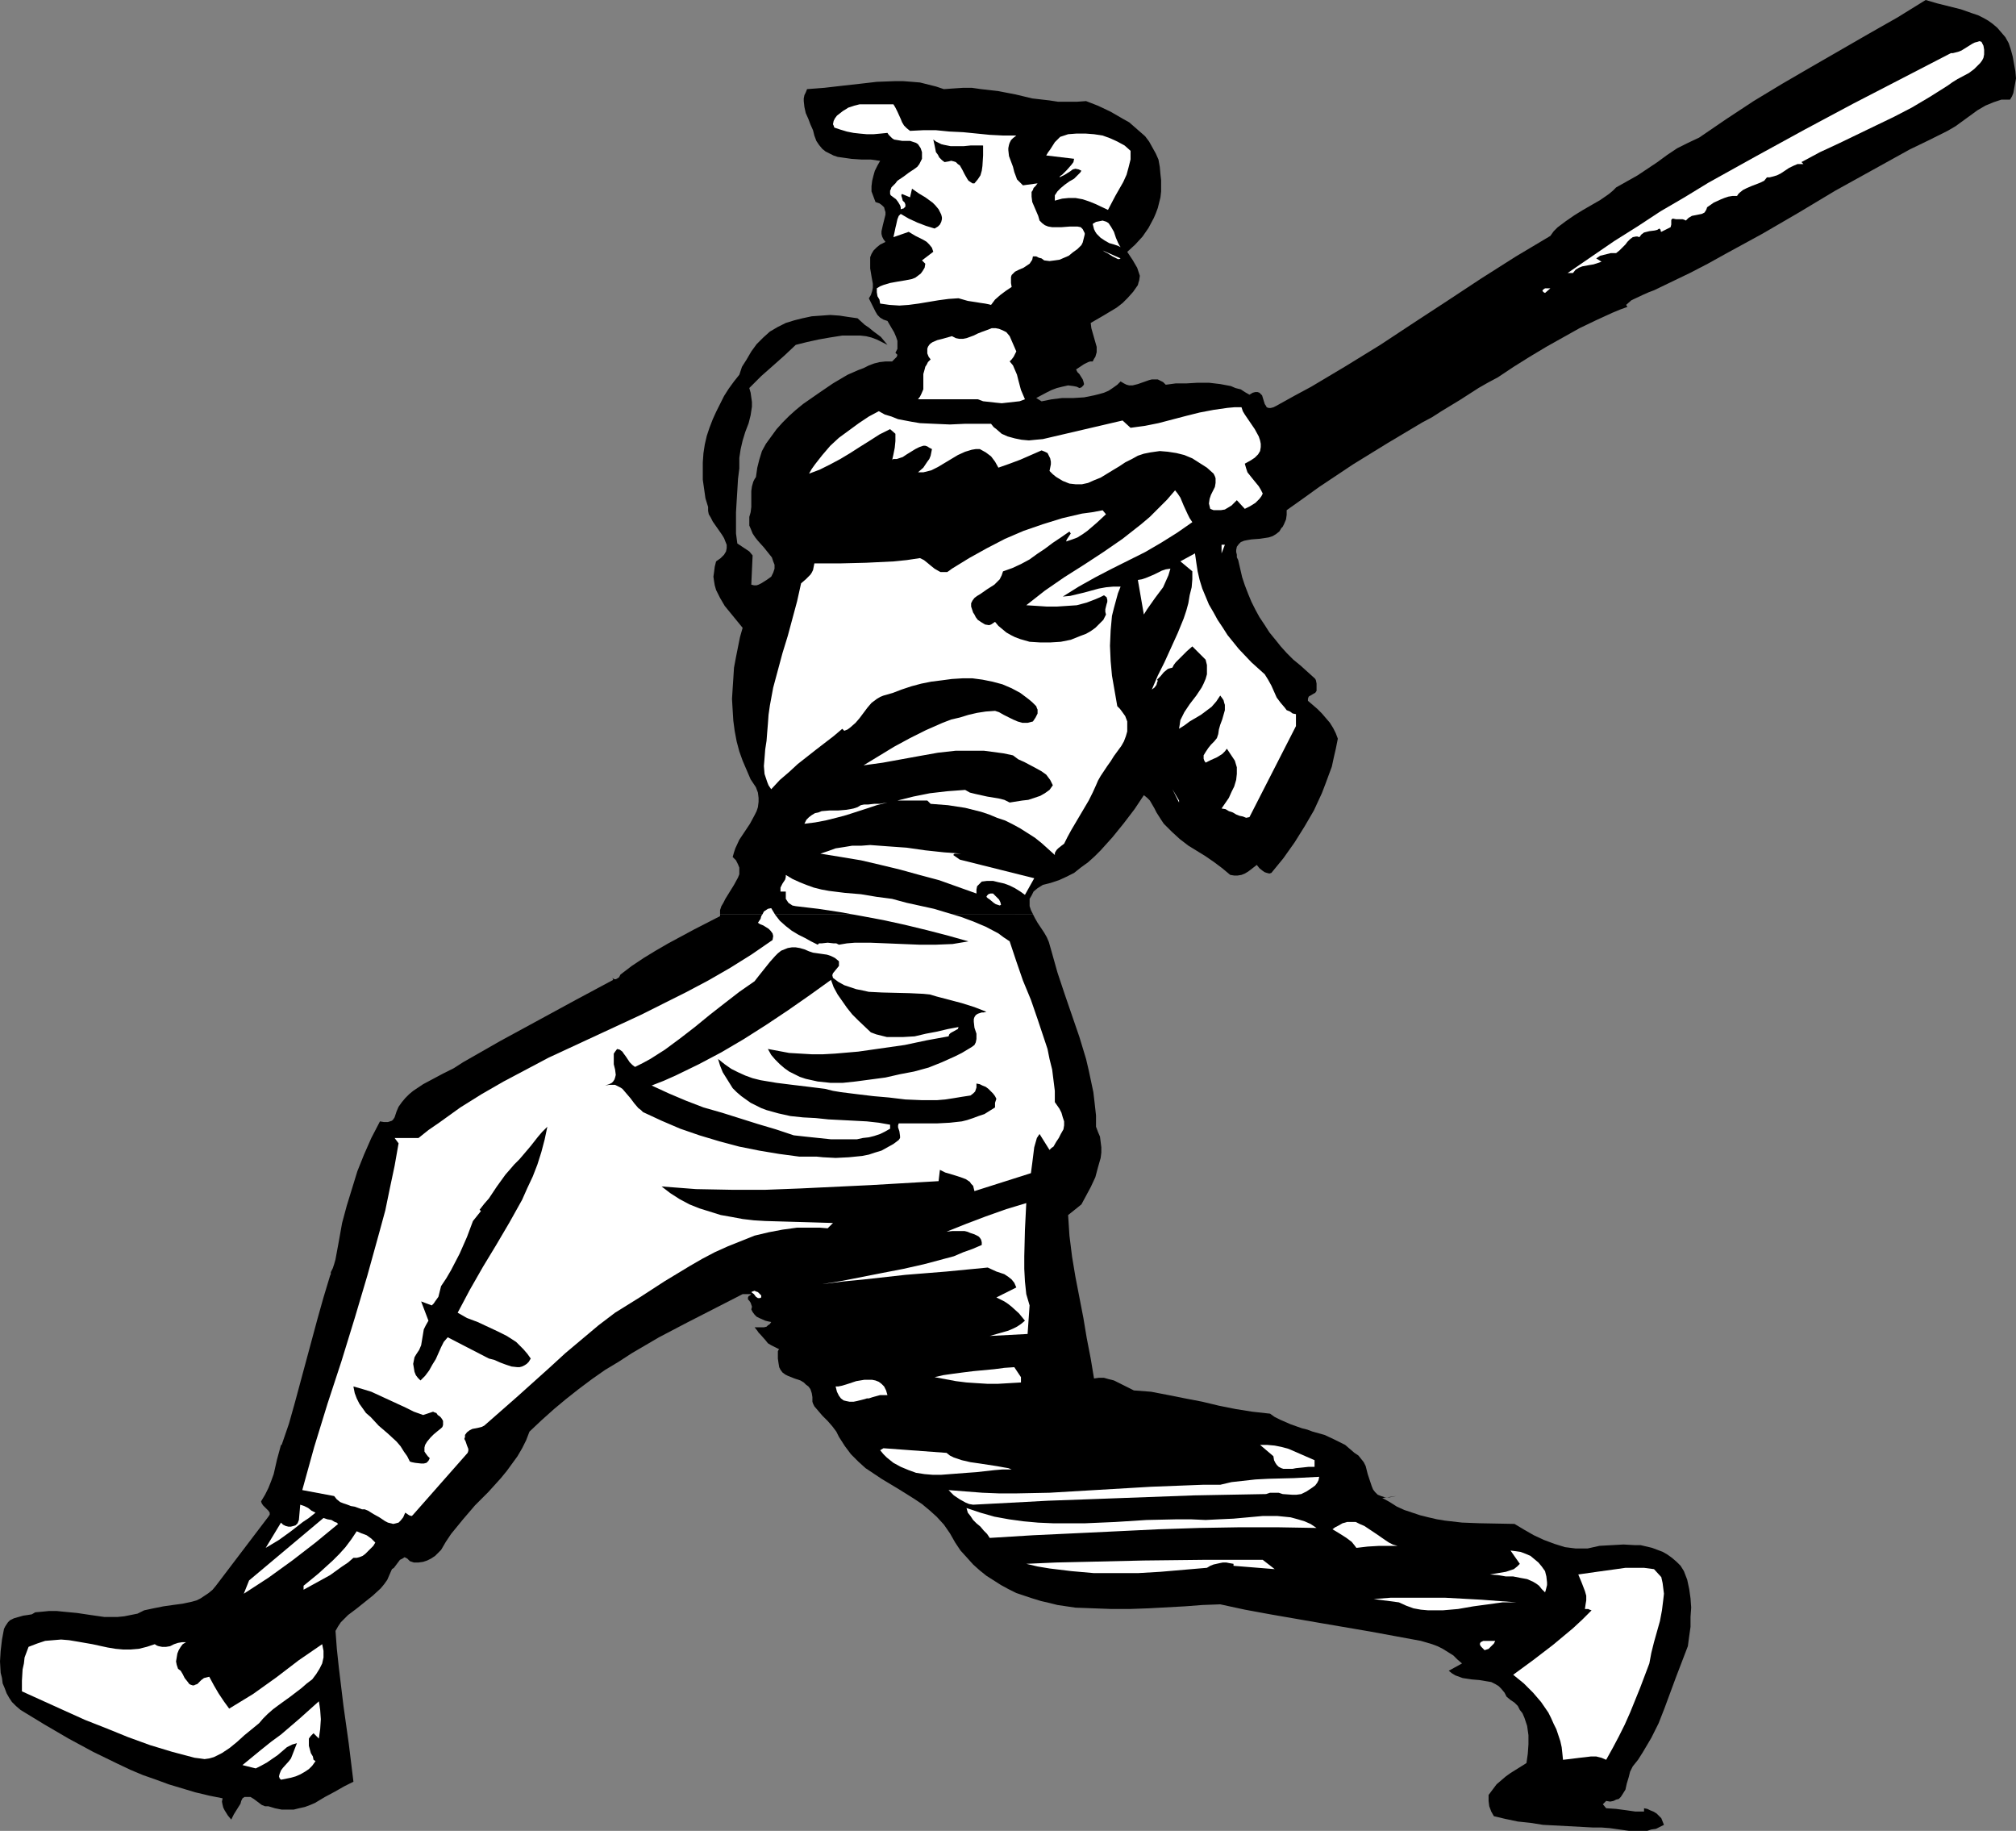 <?xml version="1.0" encoding="UTF-8" standalone="no"?>
<svg
   version="1.0"
   width="129.766mm"
   height="117.82mm"
   id="svg44"
   sodipodi:docname="Baseball - Batter 18.wmf"
   xmlns:inkscape="http://www.inkscape.org/namespaces/inkscape"
   xmlns:sodipodi="http://sodipodi.sourceforge.net/DTD/sodipodi-0.dtd"
   xmlns="http://www.w3.org/2000/svg"
   xmlns:svg="http://www.w3.org/2000/svg">
  <rect width="100%" height="100%" fill="#808080" stroke="none"/>
  <sodipodi:namedview
     id="namedview44"
     pagecolor="#ffffff"
     bordercolor="#000000"
     borderopacity="0.25"
     inkscape:showpageshadow="2"
     inkscape:pageopacity="0.0"
     inkscape:pagecheckerboard="0"
     inkscape:deskcolor="#d1d1d1"
     inkscape:document-units="mm" />
  <defs
     id="defs1">
    <pattern
       id="WMFhbasepattern"
       patternUnits="userSpaceOnUse"
       width="6"
       height="6"
       x="0"
       y="0" />
  </defs>
  <path
     style="fill:#000000;fill-opacity:1;fill-rule:evenodd;stroke:none"
     d="m 251.288,222.329 0.485,0.969 0.646,1.131 1.616,2.424 0.646,1.131 0.485,1.131 0.323,1.131 0.323,1.131 1.454,5.17 1.778,5.332 1.778,5.17 1.778,5.17 1.616,5.332 0.646,2.747 1.131,5.332 0.323,2.747 0.323,2.908 v 2.747 l 0.485,1.293 0.485,1.131 0.162,1.293 0.162,1.293 v 1.293 l -0.162,1.293 -0.646,2.262 -0.646,2.424 -1.131,2.424 -1.131,2.1 -1.131,2.1 -3.232,2.585 0.323,5.009 0.646,5.17 0.808,4.847 0.97,5.009 0.97,5.009 0.808,4.847 0.97,5.009 0.808,4.847 1.131,-0.162 h 1.293 l 1.131,0.323 1.293,0.323 2.586,1.293 2.262,1.131 4.202,0.323 4.202,0.808 4.04,0.808 4.202,0.808 4.04,0.969 4.04,0.808 4.04,0.646 4.363,0.485 1.131,0.808 1.293,0.646 2.586,1.131 2.747,0.969 1.293,0.323 1.293,0.485 2.909,0.808 2.424,1.131 1.293,0.646 1.293,0.646 1.131,0.969 1.131,0.969 0.97,0.646 0.646,0.808 0.646,0.808 0.485,0.969 0.485,1.939 0.646,1.939 0.323,0.969 0.323,0.808 0.485,0.646 0.646,0.646 0.808,0.323 0.97,0.323 h 1.131 l 0.808,-0.162 0.808,-0.162 -3.394,0.485 1.778,0.969 1.778,1.131 1.778,0.808 1.939,0.646 1.939,0.646 1.939,0.485 2.101,0.485 1.939,0.323 4.202,0.485 4.202,0.162 8.565,0.162 2.424,1.454 2.262,1.293 2.424,1.131 2.586,0.969 2.586,0.808 2.586,0.323 h 1.454 1.454 l 1.454,-0.323 1.454,-0.323 2.909,-0.162 2.909,-0.162 2.909,0.162 h 1.293 l 2.747,0.646 1.293,0.485 1.293,0.485 1.131,0.646 1.131,0.808 1.131,0.969 0.97,0.969 0.808,1.293 0.808,2.1 0.485,2.262 0.323,2.262 0.162,2.262 -0.162,2.262 v 2.424 l -0.323,2.262 -0.323,2.424 -2.909,7.594 -2.747,7.433 -1.454,3.716 -1.778,3.555 -2.101,3.555 -1.131,1.777 -1.293,1.616 -0.646,1.293 -0.323,1.293 -0.485,1.616 -0.323,1.454 -0.808,1.293 -0.323,0.485 -0.485,0.485 -0.646,0.162 -0.646,0.323 -0.808,0.162 -0.97,-0.162 -0.808,0.808 0.808,0.969 2.424,0.162 2.424,0.323 2.262,0.323 h 1.131 0.97 v -0.808 l 0.808,0.162 0.646,0.323 0.808,0.323 0.808,0.485 0.485,0.485 0.646,0.646 0.323,0.808 0.323,0.808 -0.97,0.485 -0.97,0.485 -1.131,0.162 -0.97,0.323 h -2.262 -2.262 l -2.262,-0.323 -2.262,-0.323 -2.101,-0.162 h -2.101 l -5.979,-0.323 -6.141,-0.323 -3.07,-0.485 -3.07,-0.323 -3.07,-0.646 -2.747,-0.646 -0.646,-1.131 -0.485,-1.293 -0.162,-1.293 v -1.454 l 0.97,-1.293 0.97,-1.293 1.131,-0.969 1.131,-0.969 1.131,-0.808 1.293,-0.808 2.586,-1.616 0.323,-2.262 0.162,-2.262 v -2.262 l -0.323,-2.262 -0.323,-0.969 -0.323,-0.969 -0.485,-1.131 -0.646,-0.808 -0.485,-0.969 -0.808,-0.808 -0.97,-0.646 -0.97,-0.808 -0.485,-0.969 -0.808,-0.969 -0.646,-0.646 -0.808,-0.485 -0.97,-0.485 -0.97,-0.162 -1.939,-0.323 -1.939,-0.162 -2.101,-0.323 -1.778,-0.646 -0.808,-0.485 -0.808,-0.646 3.232,-1.777 -1.131,-0.969 -0.97,-0.969 -1.293,-0.808 -1.293,-0.808 -1.293,-0.646 -1.293,-0.485 -2.747,-0.808 -12.282,-2.262 -12.282,-2.1 -12.12,-2.1 -6.141,-1.131 -5.979,-1.293 -4.363,0.162 -4.202,0.323 -8.888,0.485 -4.525,0.162 h -4.525 l -4.363,-0.162 -4.363,-0.162 -4.363,-0.646 -1.939,-0.485 -2.101,-0.485 -2.101,-0.646 -1.939,-0.646 -1.939,-0.646 -1.939,-0.969 -1.778,-0.969 -1.778,-1.131 -1.778,-1.131 -1.616,-1.293 -1.616,-1.454 -1.454,-1.616 -1.616,-1.777 -1.293,-1.939 -0.646,-1.131 -0.646,-1.131 -1.454,-2.1 -1.778,-1.939 -1.616,-1.454 -1.939,-1.616 -1.939,-1.293 -3.878,-2.424 -4.04,-2.424 -1.939,-1.293 -1.939,-1.293 -1.778,-1.616 -1.778,-1.777 -1.454,-1.939 -1.454,-2.262 -0.323,-0.646 -0.323,-0.646 -0.97,-1.293 -1.131,-1.293 -0.646,-0.646 -0.646,-0.646 -0.97,-1.131 -0.97,-1.131 -0.323,-0.646 -0.162,-0.485 v -0.646 -0.485 l -0.162,-0.969 -0.323,-0.969 -0.485,-0.646 -0.646,-0.485 -0.485,-0.485 -0.808,-0.485 -1.454,-0.485 -1.616,-0.646 -0.646,-0.323 -0.646,-0.485 -0.485,-0.646 -0.323,-0.646 -0.162,-0.969 -0.162,-1.131 v -0.485 -0.323 -0.485 -0.485 l 0.162,-0.323 0.162,-0.162 -0.97,-0.485 -0.97,-0.485 -0.808,-0.485 -0.646,-0.808 -1.293,-1.454 -0.323,-0.323 -0.323,-0.485 -0.646,-0.808 h 1.131 1.131 l 0.646,-0.162 0.323,-0.323 0.485,-0.323 0.323,-0.485 -0.808,-0.162 -0.646,-0.162 -1.454,-0.646 -0.646,-0.323 -0.485,-0.485 -0.485,-0.646 -0.323,-0.646 0.162,-0.646 -0.162,-0.485 -0.162,-0.485 -0.323,-0.485 -0.323,-0.323 v -0.485 l 0.162,-0.323 0.323,-0.162 0.323,-0.323 h -2.101 l -13.574,6.948 -6.787,3.555 -6.626,3.878 -3.232,2.1 -3.232,1.939 -3.232,2.262 -3.232,2.424 -3.07,2.424 -2.909,2.424 -3.07,2.747 -2.909,2.747 -0.808,2.1 -0.97,1.939 -1.131,1.939 -1.293,1.777 -1.293,1.777 -1.454,1.777 -3.07,3.393 -3.232,3.232 -2.909,3.393 -1.454,1.777 -1.454,1.777 -1.293,1.939 -1.131,1.939 -1.454,1.454 -0.97,0.646 -0.97,0.485 -0.97,0.323 -1.131,0.162 h -1.131 l -0.97,-0.323 -0.323,-0.323 -0.323,-0.323 -0.323,-0.162 -0.323,-0.162 -0.485,0.323 -0.646,0.323 -0.485,0.646 -0.485,0.646 -0.485,0.646 -0.485,0.323 -0.646,1.454 -0.485,1.131 -0.808,1.131 -0.808,0.969 -1.939,1.777 -4.04,3.232 -1.939,1.454 -0.97,0.969 -0.808,0.808 -0.646,0.969 -0.646,1.131 0.323,4.363 0.485,4.524 1.131,9.371 1.293,9.21 1.131,9.21 -2.262,1.131 -2.262,1.293 -2.424,1.293 -2.424,1.454 -1.131,0.485 -1.293,0.485 -1.454,0.323 -1.293,0.323 h -1.454 -1.454 l -1.616,-0.323 -1.616,-0.485 h -0.485 -0.323 l -0.808,-0.323 -0.646,-0.485 -0.646,-0.485 -0.646,-0.485 -0.808,-0.485 h -0.485 -0.485 -0.485 l -0.485,0.323 -0.323,0.646 -0.162,0.646 -0.808,1.293 -0.808,1.293 -0.646,1.293 -0.808,-0.969 -0.808,-1.293 -0.323,-0.646 -0.162,-0.646 -0.162,-0.808 0.162,-0.808 -3.232,-0.646 -3.394,-0.808 -3.232,-0.969 -3.232,-0.969 -3.07,-1.131 -3.232,-1.131 -3.07,-1.293 -3.07,-1.454 -5.979,-2.908 -5.979,-3.232 -5.818,-3.393 L 5.01,415.897 3.878,414.927 2.909,413.958 2.262,412.989 1.616,411.858 1.131,410.565 0.646,409.434 0.485,408.141 0.162,406.849 0,404.102 l 0.162,-2.585 0.323,-2.747 0.485,-2.585 0.323,-0.646 0.323,-0.485 0.323,-0.485 0.485,-0.485 0.97,-0.485 1.131,-0.323 1.131,-0.323 1.131,-0.162 0.97,-0.162 0.808,-0.485 1.778,-0.162 1.616,-0.162 h 1.778 l 1.616,0.162 3.394,0.323 3.232,0.485 3.394,0.485 h 1.616 1.616 l 1.616,-0.162 1.616,-0.323 1.616,-0.323 1.616,-0.808 2.262,-0.485 2.424,-0.485 2.262,-0.323 2.424,-0.323 2.262,-0.485 1.131,-0.323 0.97,-0.485 0.97,-0.646 0.97,-0.646 0.97,-0.808 0.808,-0.969 12.766,-16.804 0.323,-0.485 v -0.485 l -0.323,-0.485 -0.808,-0.808 -0.485,-0.485 -0.323,-0.485 -0.162,-0.485 0.97,-1.616 0.808,-1.616 0.646,-1.616 0.646,-1.777 0.808,-3.555 0.485,-1.777 0.485,-1.777 h 0.162 l 1.778,-5.17 1.454,-5.17 5.494,-20.359 1.454,-5.17 1.616,-5.332 0.162,-0.323 v -0.485 l 0.485,-0.969 0.323,-0.969 0.323,-1.131 0.808,-4.363 0.808,-4.524 1.131,-4.201 1.293,-4.201 1.293,-4.201 1.616,-4.039 1.778,-4.039 2.101,-4.039 0.97,0.162 h 0.97 l 0.485,-0.162 0.485,-0.162 0.323,-0.323 0.323,-0.485 0.485,-1.454 0.485,-1.131 0.808,-1.131 0.808,-0.969 0.97,-0.969 0.97,-0.808 2.424,-1.616 2.424,-1.293 2.424,-1.293 2.586,-1.293 2.262,-1.454 9.05,-5.17 9.211,-5.009 9.211,-5.009 9.05,-4.847 -0.162,-0.485 0.162,0.162 0.323,0.162 h 0.323 l 0.323,-0.162 0.485,-0.323 0.162,-0.323 0.162,-0.323 2.747,-2.1 2.909,-1.939 2.909,-1.777 3.07,-1.777 6.302,-3.393 6.302,-3.232 v -0.485 z"
     id="path1" />
  <path
     style="fill:#000000;fill-opacity:1;fill-rule:evenodd;stroke:none"
     d="m 175.174,222.329 v -0.969 l 0.323,-0.969 0.485,-0.808 0.485,-0.969 2.101,-3.393 0.97,-1.777 0.323,-0.808 v -0.808 -0.808 l -0.323,-0.808 -0.485,-0.969 -0.808,-0.808 0.323,-1.131 0.323,-0.969 0.97,-2.1 1.293,-1.939 1.293,-1.939 1.131,-2.1 0.485,-0.969 0.323,-0.969 0.162,-1.293 v -0.969 l -0.162,-1.293 -0.485,-1.293 -1.293,-1.939 -0.97,-2.262 -0.97,-2.262 -0.808,-2.262 -0.646,-2.424 -0.485,-2.585 -0.323,-2.424 -0.162,-2.585 -0.162,-2.747 0.162,-2.585 0.162,-2.424 0.162,-2.585 0.485,-2.585 0.485,-2.424 0.485,-2.424 0.646,-2.262 -1.454,-1.777 -1.454,-1.777 -1.454,-1.777 -1.131,-1.939 -0.485,-0.969 -0.485,-0.969 -0.323,-1.131 -0.162,-0.969 -0.162,-1.131 0.162,-1.131 0.162,-1.293 0.323,-1.293 1.131,-0.808 0.808,-0.808 0.485,-0.808 0.162,-0.808 v -0.808 l -0.323,-0.808 -0.323,-0.808 -0.485,-0.808 -1.131,-1.616 -1.131,-1.616 -0.485,-0.969 -0.485,-0.808 -0.162,-0.808 v -0.969 l -0.646,-2.1 -0.323,-2.262 -0.323,-2.262 v -2.1 -2.1 l 0.162,-2.262 0.323,-2.1 0.485,-2.1 0.646,-1.939 0.808,-2.1 0.808,-1.777 0.97,-1.939 0.97,-1.939 1.131,-1.777 1.293,-1.777 1.293,-1.616 0.646,-1.939 1.131,-1.777 1.131,-1.939 1.293,-1.777 1.616,-1.616 1.616,-1.454 1.939,-1.131 1.939,-0.969 2.101,-0.646 1.939,-0.485 2.262,-0.485 2.262,-0.162 2.262,-0.162 2.262,0.162 2.101,0.323 2.262,0.323 1.778,1.616 0.97,0.646 0.97,0.808 1.939,1.454 0.808,0.969 0.808,0.969 -1.293,-0.646 -1.293,-0.646 -1.293,-0.485 -1.293,-0.323 -1.454,-0.162 h -1.454 -2.909 l -3.07,0.485 -2.747,0.485 -2.909,0.646 -2.586,0.646 -2.747,2.585 -2.909,2.585 -2.747,2.424 -2.909,2.908 0.323,1.131 0.162,1.131 0.162,1.131 v 1.131 l -0.323,2.1 -0.485,1.939 -0.808,2.1 -0.646,2.1 -0.485,2.1 -0.323,2.1 v 2.585 l -0.323,2.585 -0.162,2.747 -0.162,2.585 -0.162,2.747 v 2.585 2.585 l 0.323,2.424 0.97,0.646 0.97,0.646 0.97,0.646 0.808,0.969 -0.323,7.109 0.646,0.162 h 0.646 l 0.485,-0.162 0.646,-0.323 1.293,-0.808 1.131,-0.808 0.485,-0.969 0.323,-0.969 v -0.969 l -0.323,-0.808 -0.323,-0.969 -0.646,-0.808 -1.293,-1.616 -1.454,-1.616 -0.646,-0.808 -0.646,-0.969 -0.323,-0.808 -0.485,-1.131 v -0.969 -1.131 l 0.323,-1.131 0.162,-1.293 v -1.293 -1.293 -1.293 l 0.162,-1.131 0.323,-1.131 0.323,-0.646 0.323,-0.485 0.323,-2.262 0.485,-1.939 0.646,-2.1 0.97,-1.777 1.293,-1.777 1.293,-1.777 1.454,-1.616 1.616,-1.616 1.616,-1.454 1.778,-1.454 3.717,-2.585 3.555,-2.424 3.555,-2.1 2.586,-1.131 1.293,-0.485 1.293,-0.646 1.293,-0.485 1.293,-0.323 1.454,-0.162 h 1.616 l 0.323,-0.323 0.485,-0.485 0.323,-0.323 0.162,-0.485 -0.485,-0.485 0.485,-0.969 v -0.969 -0.969 l -0.323,-0.969 -0.485,-1.131 -0.485,-0.808 -1.131,-1.939 -0.97,-0.323 -0.808,-0.485 -0.646,-0.646 -0.485,-0.808 -0.808,-1.616 -0.808,-1.616 0.485,-0.808 0.323,-0.969 0.162,-0.808 v -0.969 l -0.323,-1.777 -0.323,-1.939 v -0.969 -0.969 -0.808 l 0.323,-0.808 0.485,-0.808 0.808,-0.808 0.808,-0.646 1.293,-0.646 -0.485,-0.646 -0.323,-0.646 -0.162,-0.646 v -0.646 l 0.323,-1.454 0.323,-1.293 0.323,-1.293 v -0.646 l -0.162,-0.485 -0.162,-0.646 -0.485,-0.485 -0.646,-0.485 -0.97,-0.323 -0.485,-1.293 -0.485,-1.293 v -1.293 l 0.162,-1.293 0.323,-1.293 0.323,-1.131 0.646,-1.293 0.646,-1.131 -2.262,-0.323 h -2.262 l -2.424,-0.162 -2.262,-0.323 -1.131,-0.162 -0.97,-0.323 -0.97,-0.485 -0.97,-0.485 -0.808,-0.646 -0.808,-0.969 -0.646,-0.969 -0.485,-1.293 -0.323,-1.293 -0.646,-1.454 -0.485,-1.293 -0.646,-1.454 -0.323,-1.454 -0.162,-1.454 v -0.646 l 0.162,-0.808 0.323,-0.646 0.323,-0.808 4.202,-0.323 4.202,-0.485 4.363,-0.485 4.202,-0.485 4.363,-0.162 h 2.101 l 2.101,0.162 1.939,0.162 1.939,0.485 1.939,0.485 1.939,0.646 2.262,-0.162 2.424,-0.162 h 2.101 l 2.262,0.323 4.202,0.485 4.202,0.808 4.04,0.969 4.202,0.485 2.101,0.323 h 2.262 2.262 l 2.262,-0.162 2.909,1.131 3.07,1.454 3.07,1.777 1.454,0.808 1.293,1.131 2.586,2.262 0.97,1.293 0.808,1.454 0.808,1.454 0.646,1.454 0.323,1.777 0.162,1.777 0.162,1.454 v 1.454 1.293 l -0.162,1.454 -0.323,1.293 -0.323,1.293 -0.485,1.293 -0.485,1.131 -1.293,2.424 -1.454,2.1 -1.778,1.939 -1.939,1.777 1.293,1.939 1.131,1.939 0.323,0.969 0.323,0.969 -0.162,1.131 -0.162,0.485 -0.162,0.646 -1.131,1.616 -1.293,1.454 -1.293,1.293 -1.454,1.131 -3.232,1.939 -3.07,1.777 0.162,1.293 0.323,1.131 0.646,2.262 0.323,1.131 v 1.293 l -0.323,1.131 -0.323,0.485 -0.323,0.646 h -0.646 l -0.485,0.162 -0.97,0.485 -0.97,0.646 -0.97,0.646 0.323,0.646 0.485,0.485 0.808,1.293 0.162,0.485 0.162,0.646 -0.162,0.323 -0.162,0.162 -0.323,0.323 -0.485,0.162 -0.646,-0.323 -0.808,-0.162 -1.293,-0.162 -1.454,0.323 -1.293,0.323 -1.293,0.485 -1.293,0.646 -2.424,1.293 1.293,0.808 2.424,-0.485 2.586,-0.323 h 2.747 l 2.586,-0.162 2.424,-0.485 1.293,-0.323 1.131,-0.323 1.131,-0.485 0.97,-0.646 1.131,-0.808 0.808,-0.808 0.808,0.485 0.646,0.323 0.646,0.162 h 0.808 l 1.293,-0.323 2.747,-0.969 0.646,-0.162 h 0.646 0.808 l 0.646,0.323 0.646,0.323 0.646,0.646 2.424,-0.323 h 2.586 l 2.747,-0.162 h 2.747 l 2.747,0.323 2.586,0.485 1.131,0.485 1.293,0.323 0.97,0.646 1.131,0.646 0.808,-0.485 0.646,-0.162 h 0.485 l 0.485,0.162 0.323,0.323 0.323,0.323 0.646,2.1 0.323,0.485 0.162,0.323 0.485,0.162 h 0.485 l 0.646,-0.162 0.646,-0.323 4.363,-2.424 4.202,-2.262 8.403,-5.009 8.403,-5.17 8.08,-5.332 4.202,-2.747 4.202,-2.747 8.08,-5.332 8.403,-5.332 8.403,-5.009 0.808,-1.131 0.97,-0.969 1.939,-1.454 2.101,-1.454 2.101,-1.293 4.202,-2.424 2.101,-1.454 0.97,-0.808 0.808,-0.808 2.586,-1.454 2.586,-1.454 4.848,-3.232 2.424,-1.777 2.424,-1.616 2.586,-1.293 2.747,-1.293 6.626,-4.524 6.626,-4.363 6.949,-4.201 6.949,-4.039 L 454.58,8.24 461.691,4.201 468.478,0 l 2.747,0.808 5.818,1.454 2.747,0.969 1.454,0.485 1.293,0.646 1.131,0.646 1.131,0.808 1.131,0.969 0.97,1.131 0.97,1.131 0.808,1.454 0.485,1.454 0.485,1.777 0.323,1.777 0.323,1.777 0.162,1.777 -0.323,1.777 -0.323,1.777 -0.323,0.808 -0.485,0.808 h -1.131 -0.97 l -0.97,0.323 -0.97,0.323 -1.939,0.808 -1.939,1.131 -1.778,1.293 -1.778,1.293 -1.778,1.293 -1.939,1.131 -4.525,2.262 -4.686,2.262 -9.05,5.009 -9.05,5.009 -8.888,5.332 -8.888,5.17 -8.888,4.847 -4.363,2.424 -4.363,2.262 -4.363,2.1 -4.363,2.1 -1.293,0.485 -1.454,0.646 -2.747,1.293 -1.293,1.131 0.323,0.485 -1.778,0.646 -1.939,0.808 -3.878,1.777 -4.04,1.939 -4.04,2.262 -4.04,2.262 -4.04,2.424 -3.878,2.424 -3.878,2.585 -2.424,1.293 -2.262,1.293 -4.525,2.908 -4.525,2.747 -2.262,1.454 -2.424,1.293 -8.403,5.009 -8.403,5.17 -8.242,5.494 -4.04,2.908 -3.878,2.747 v 1.131 l -0.162,1.131 -0.485,1.131 -0.323,0.646 -0.323,0.323 -0.485,0.808 -0.808,0.646 -0.808,0.485 -0.97,0.323 -2.101,0.323 -2.101,0.162 -0.97,0.162 -0.808,0.162 -0.808,0.323 -0.485,0.485 -0.485,0.646 -0.162,0.808 v 0.485 l 0.162,0.646 v 0.646 l 0.323,0.646 0.485,2.1 0.485,2.1 0.646,1.939 0.808,2.1 0.808,1.939 0.97,1.939 0.97,1.777 1.293,1.939 1.131,1.777 1.454,1.777 1.293,1.616 1.454,1.616 1.616,1.616 1.778,1.454 3.394,3.07 0.162,0.162 0.162,0.323 0.162,0.808 v 1.777 l -0.323,0.485 -0.323,0.162 -0.808,0.485 -0.323,0.162 -0.162,0.162 -0.162,0.485 v 0.485 l 2.262,1.939 1.131,1.131 0.97,1.131 0.97,1.131 0.808,1.293 0.646,1.293 0.485,1.293 -0.485,2.424 -0.485,2.1 -0.485,2.262 -1.616,4.363 -0.808,2.1 -1.939,4.201 -2.262,3.878 -2.424,3.878 -2.747,3.878 -2.909,3.555 -0.485,0.162 -0.646,-0.162 -0.485,-0.162 -0.485,-0.323 -0.808,-0.646 -0.646,-0.808 -1.454,1.131 -0.646,0.485 -0.808,0.485 -0.808,0.323 -0.97,0.162 h -0.808 l -0.97,-0.162 -1.939,-1.616 -1.939,-1.454 -2.101,-1.454 -2.101,-1.293 -2.101,-1.293 -2.101,-1.616 -1.939,-1.777 -0.97,-0.969 -0.97,-0.969 -0.646,-0.969 -1.131,-1.777 -0.485,-0.969 -1.131,-1.939 -0.646,-0.646 -0.808,-0.646 -2.262,3.393 -2.586,3.393 -2.747,3.393 -2.909,3.232 -1.454,1.454 -1.616,1.454 -1.778,1.293 -1.616,1.293 -1.939,0.969 -1.778,0.808 -1.939,0.646 -1.939,0.485 -1.293,0.808 -0.97,0.808 -0.485,0.969 -0.485,0.808 v 0.969 0.808 l 0.323,0.969 0.485,0.969 z"
     id="path2" />
  <path
     style="fill:#ffffff;fill-opacity:1;fill-rule:evenodd;stroke:none"
     d="m 482.699,13.249 -0.162,0.808 -0.323,0.646 -0.485,0.646 -0.485,0.485 -0.97,0.969 -1.293,0.969 -2.747,1.454 -1.293,0.808 -1.131,0.808 -4.363,2.747 -4.363,2.585 -4.363,2.262 -4.363,2.1 -9.05,4.363 -4.525,2.1 -4.525,2.424 0.485,0.485 h -0.808 -0.646 l -1.131,0.485 -0.97,0.485 -0.97,0.646 -0.97,0.646 -0.97,0.485 -1.131,0.323 -0.646,0.162 h -0.646 l -0.646,0.808 -0.97,0.485 -2.101,0.808 -1.131,0.485 -0.97,0.485 -0.808,0.646 -0.323,0.323 -0.323,0.485 h -1.131 l -0.97,0.162 -0.97,0.323 -0.808,0.323 -1.778,0.808 -1.616,1.131 -0.162,0.485 -0.162,0.323 -0.323,0.485 -0.646,0.323 -0.808,0.162 -0.808,0.162 -0.808,0.162 -0.808,0.485 -0.646,0.646 -0.323,-0.162 -0.485,-0.162 h -0.808 -0.808 l -0.808,-0.162 -0.162,0.162 -0.162,0.162 v 0.646 0.485 l -0.162,0.646 -2.262,1.131 -0.162,-0.162 v -0.323 l -0.323,-0.323 -0.485,0.323 -0.646,0.162 -1.293,0.162 -0.646,0.162 -0.646,0.162 -0.646,0.485 -0.485,0.646 -0.485,-0.162 h -0.323 l -0.808,0.162 -0.646,0.485 -0.646,0.646 -0.485,0.646 -0.808,0.808 -0.646,0.646 -0.808,0.646 h -1.293 l -1.293,0.323 -1.293,0.323 -0.97,0.646 1.293,0.808 -0.97,0.323 -0.97,0.323 -0.97,0.162 -1.778,0.323 -0.808,0.323 -0.808,0.485 -0.646,0.808 h -1.293 l 5.656,-3.878 5.656,-3.878 5.656,-3.555 5.656,-3.716 5.818,-3.393 5.818,-3.555 11.635,-6.463 11.797,-6.463 11.797,-6.301 23.755,-12.28 h 0.485 l 0.646,-0.162 0.646,-0.162 0.808,-0.323 2.586,-1.616 0.646,-0.323 0.646,-0.162 0.485,-0.162 0.485,0.162 0.162,0.323 0.323,0.646 0.162,0.969 z"
     id="path3" />
  <path
     style="fill:#ffffff;fill-opacity:1;fill-rule:evenodd;stroke:none"
     d="m 217.352,25.367 0.485,0.808 0.485,0.969 0.808,1.777 0.323,0.808 0.485,0.808 0.646,0.646 0.808,0.646 3.232,-0.162 h 3.07 l 3.232,0.323 3.394,0.162 3.232,0.323 3.232,0.323 3.232,0.162 h 3.232 l -0.808,0.646 -0.485,0.485 -0.323,0.646 -0.162,0.485 -0.162,0.808 v 0.485 l 0.162,1.454 0.485,1.293 0.485,1.293 0.323,1.293 0.485,1.293 0.162,0.485 0.485,0.485 0.97,0.969 3.555,-0.485 -0.485,0.646 -0.485,0.485 -0.162,0.485 -0.323,0.485 v 0.646 0.485 l 0.162,1.293 0.97,2.262 0.485,1.131 0.323,1.131 0.646,0.646 0.646,0.485 0.808,0.323 0.97,0.162 h 2.262 l 2.101,-0.162 h 0.97 0.808 l 0.808,0.162 0.485,0.485 0.323,0.646 0.162,0.323 v 0.323 l -0.162,0.646 -0.162,0.646 -0.162,0.646 -0.323,0.646 -0.97,0.969 -1.131,0.808 -0.97,0.808 -1.131,0.485 -1.131,0.485 -1.131,0.162 -1.293,0.162 -1.293,-0.162 -0.646,-0.485 -0.646,-0.162 -0.646,-0.323 h -0.808 l -0.162,0.808 -0.323,0.485 -0.323,0.485 -0.485,0.323 -0.97,0.646 -1.131,0.485 -0.97,0.485 -0.323,0.323 -0.485,0.485 -0.162,0.485 v 0.646 0.808 l 0.162,0.969 -1.454,0.969 -1.293,0.969 -1.293,1.131 -0.485,0.646 -0.485,0.646 -0.646,-0.162 -0.808,-0.162 -1.131,-0.162 -0.97,-0.162 -2.101,-0.323 -1.131,-0.323 -1.131,-0.323 -2.424,0.162 -2.424,0.323 -4.848,0.808 -2.424,0.323 -2.262,0.162 -2.424,-0.162 -2.262,-0.323 -0.162,-0.969 -0.485,-0.808 -0.162,-0.969 v -0.485 -0.485 l 0.808,-0.485 0.808,-0.323 1.616,-0.485 1.778,-0.323 1.939,-0.323 1.616,-0.323 0.808,-0.323 0.646,-0.485 0.646,-0.485 0.485,-0.646 0.485,-0.808 0.162,-0.969 -0.808,-0.808 2.747,-2.1 -0.323,-0.969 -0.646,-0.808 -0.646,-0.646 -0.808,-0.485 -1.939,-0.969 -1.616,-0.969 -3.717,1.293 0.323,-1.454 0.162,-0.808 0.162,-0.646 0.323,-1.454 0.323,-0.808 0.485,-0.485 1.939,1.131 2.101,0.969 2.101,0.808 2.101,0.646 0.808,-0.485 0.485,-0.485 0.323,-0.646 0.162,-0.646 v -0.485 l -0.162,-0.646 -0.323,-0.646 -0.323,-0.646 -0.808,-0.969 -0.646,-0.646 -1.778,-1.293 -1.616,-0.969 -1.616,-1.131 -0.485,2.1 -1.939,-0.808 -0.162,0.162 v 0.323 l 0.162,0.485 0.162,0.646 0.485,0.485 0.162,0.485 v 0.485 l -0.162,0.162 -0.323,0.323 h -0.162 l -0.485,0.162 v -0.485 l -0.162,-0.485 -0.485,-0.808 -0.485,-0.646 -0.646,-0.485 -0.646,-0.485 -0.162,-0.323 v -0.323 -0.485 l 0.162,-0.323 0.162,-0.485 0.485,-0.485 0.485,-0.485 0.485,-0.646 1.454,-0.969 1.293,-0.969 1.454,-0.969 0.646,-0.485 0.485,-0.646 0.323,-0.646 0.323,-0.646 v -0.808 -0.808 l -0.323,-0.969 -0.646,-0.969 -0.485,-0.323 -0.485,-0.162 -0.97,-0.323 h -1.939 l -0.97,-0.162 -0.97,-0.162 -0.485,-0.323 -0.323,-0.323 -0.485,-0.485 -0.323,-0.485 -1.616,0.162 -1.778,0.162 h -1.616 l -1.778,-0.162 -1.454,-0.162 -1.616,-0.323 -1.616,-0.485 -1.454,-0.485 -0.162,-0.485 -0.162,-0.323 0.162,-0.808 0.323,-0.646 0.485,-0.646 1.454,-1.131 0.808,-0.485 0.485,-0.323 1.454,-0.485 1.293,-0.323 h 1.293 1.293 2.747 1.454 z"
     id="path4" />
  <path
     style="fill:#ffffff;fill-opacity:1;fill-rule:evenodd;stroke:none"
     d="m 275.043,36.678 v 1.131 0.969 l -0.485,1.939 -0.485,1.777 -0.808,1.777 -1.939,3.393 -1.778,3.393 -3.07,-1.454 -1.616,-0.646 -1.454,-0.485 -1.778,-0.323 h -1.616 l -1.616,0.162 -1.778,0.485 v -0.646 -0.646 l 0.323,-0.485 0.323,-0.485 0.808,-0.808 0.97,-0.808 1.131,-0.808 1.131,-0.646 0.97,-0.969 0.485,-0.485 0.323,-0.485 -0.646,-0.323 -0.808,-0.162 -0.646,0.162 -0.646,0.485 -1.293,0.808 -0.646,0.323 -0.646,0.323 0.162,-0.323 0.485,-0.323 0.485,-0.485 0.646,-0.646 1.131,-1.293 0.485,-0.646 0.162,-0.808 -6.787,-0.808 0.485,-0.808 0.485,-0.646 1.131,-1.777 0.646,-0.646 0.646,-0.646 0.97,-0.323 0.97,-0.323 2.101,-0.162 h 2.101 l 2.101,0.162 2.101,0.323 1.778,0.646 1.778,0.808 1.778,0.969 z"
     id="path5" />
  <path
     style="fill:#000000;fill-opacity:1;fill-rule:evenodd;stroke:none"
     d="m 239.168,35.385 v 2.424 l -0.162,2.585 -0.162,1.131 -0.323,1.131 -0.646,0.969 -0.808,0.969 h -0.485 l -0.485,-0.323 -0.485,-0.323 -0.323,-0.485 -0.646,-1.131 -0.485,-0.969 -0.646,-1.131 -0.485,-0.323 -0.485,-0.485 -0.485,-0.162 -0.646,-0.162 -0.646,0.162 -0.97,0.162 -0.646,-0.485 -0.646,-0.646 -0.323,-0.646 -0.485,-0.646 -0.323,-1.616 -0.323,-1.454 0.646,0.485 0.646,0.323 0.646,0.323 0.646,0.162 1.616,0.323 h 1.454 1.778 l 1.616,-0.162 h 1.616 z"
     id="path6" />
  <path
     style="fill:#ffffff;fill-opacity:1;fill-rule:evenodd;stroke:none"
     d="m 272.619,60.106 -0.646,-0.323 -0.485,-0.162 -0.485,-0.162 -1.131,-0.323 -1.131,-0.646 -0.97,-0.646 -0.97,-0.969 -0.323,-0.485 -0.323,-0.646 -0.162,-0.646 -0.162,-0.646 0.808,-0.485 0.808,-0.162 0.808,-0.162 0.485,0.162 0.485,0.162 0.485,0.323 0.323,0.485 0.323,0.485 0.646,1.131 0.485,1.454 0.485,1.131 0.323,0.646 z"
     id="path7" />
  <path
     style="fill:#ffffff;fill-opacity:1;fill-rule:evenodd;stroke:none"
     d="m 272.619,62.853 -0.323,0.162 h -0.323 l -0.646,-0.323 -0.646,-0.323 -1.293,-0.808 -0.646,-0.323 -0.485,-0.323 z"
     id="path8" />
  <path
     style="fill:#ffffff;fill-opacity:1;fill-rule:evenodd;stroke:none"
     d="m 375.881,71.255 -0.323,-0.162 -0.162,-0.162 -0.162,-0.162 0.162,-0.323 0.485,-0.323 h 1.293 z"
     id="path9" />
  <path
     style="fill:#ffffff;fill-opacity:1;fill-rule:evenodd;stroke:none"
     d="m 224.624,77.395 -1.293,0.646 z"
     id="path10" />
  <path
     style="fill:#ffffff;fill-opacity:1;fill-rule:evenodd;stroke:none"
     d="m 247.248,85.474 -0.323,0.646 -0.323,0.646 -0.485,0.646 -0.485,0.485 0.808,0.969 0.485,1.131 0.485,1.131 0.323,1.293 0.646,2.424 0.485,1.131 0.485,1.131 -1.293,0.485 -1.454,0.162 -1.454,0.162 -1.454,0.162 -1.616,-0.162 -1.454,-0.162 -1.454,-0.162 -1.293,-0.485 h -14.544 l 0.485,-0.646 0.323,-0.646 0.485,-1.131 v -1.293 -2.424 l 0.323,-1.131 0.162,-0.646 0.323,-0.485 0.323,-0.646 0.646,-0.646 -0.485,-0.646 -0.323,-0.808 V 85.312 84.827 l 0.162,-0.485 0.323,-0.485 0.323,-0.323 0.485,-0.323 1.131,-0.485 1.293,-0.323 1.131,-0.323 1.131,-0.323 0.97,0.485 0.808,0.162 h 0.97 l 0.808,-0.162 1.778,-0.646 0.97,-0.485 0.808,-0.323 1.778,-0.646 0.808,-0.323 h 0.97 l 0.808,0.162 0.808,0.323 0.97,0.485 0.808,0.969 z"
     id="path11" />
  <path
     style="fill:#ffffff;fill-opacity:1;fill-rule:evenodd;stroke:none"
     d="m 302.03,99.046 0.323,0.969 0.485,0.808 2.424,3.555 0.97,1.777 0.323,0.969 0.162,0.808 v 0.808 l -0.162,0.969 -0.485,0.808 -0.808,0.808 -0.97,0.646 -1.454,0.808 0.323,1.131 0.323,0.969 0.646,0.808 0.646,0.808 1.454,1.777 0.485,0.808 0.485,0.969 -0.323,0.646 -0.485,0.646 -0.97,0.969 -1.293,0.808 -1.293,0.646 -1.939,-2.1 -0.646,0.646 -0.646,0.646 -0.808,0.485 -0.808,0.485 -0.97,0.162 h -0.808 -0.97 l -0.808,-0.323 -0.162,-0.646 -0.162,-0.646 0.162,-1.131 0.323,-0.969 0.97,-1.939 0.162,-0.969 v -0.485 -0.646 l -0.162,-0.485 -0.323,-0.646 -1.616,-1.454 -1.778,-1.131 -1.778,-1.131 -1.939,-0.808 -1.939,-0.485 -2.101,-0.323 -1.939,-0.162 -2.262,0.323 -1.616,0.323 -1.454,0.485 -1.454,0.808 -1.616,0.808 -1.454,0.969 -1.616,0.969 -2.909,1.777 -1.616,0.646 -1.454,0.646 -1.454,0.323 h -1.616 l -1.454,-0.162 -0.808,-0.323 -0.808,-0.323 -0.808,-0.485 -0.808,-0.485 -0.808,-0.646 -0.808,-0.808 0.162,-0.808 0.162,-0.808 v -0.646 l -0.162,-0.808 -0.323,-0.646 -0.323,-0.646 -0.646,-0.323 -0.808,-0.323 -5.171,2.262 -2.586,0.969 -2.747,0.969 -0.808,-1.454 -0.97,-1.293 -1.293,-0.969 -1.454,-0.808 h -0.97 l -0.97,0.162 -1.616,0.485 -1.778,0.808 -1.616,0.969 -3.232,1.939 -1.616,0.808 -1.939,0.485 h -1.293 l 1.293,-1.131 0.97,-1.454 0.485,-0.646 0.323,-0.808 0.162,-0.808 0.162,-0.808 -0.646,-0.323 -0.485,-0.323 -0.485,-0.162 h -0.485 l -0.97,0.323 -0.97,0.485 -2.101,1.293 -0.97,0.646 -0.97,0.323 -0.485,0.162 h -0.485 -0.323 l -0.323,0.162 v 0.162 l 0.323,-1.454 0.323,-1.616 0.162,-1.616 v -1.777 l -1.293,-1.131 -2.586,1.293 -2.262,1.454 -2.586,1.616 -2.262,1.454 -2.424,1.454 -2.424,1.293 -2.586,1.293 -2.586,0.969 0.646,-1.131 0.808,-1.131 1.778,-2.262 1.939,-2.262 2.101,-1.939 2.424,-1.777 2.424,-1.777 2.424,-1.616 2.424,-1.293 1.454,0.808 1.616,0.485 1.616,0.646 3.394,0.646 1.939,0.323 3.555,0.162 3.717,0.162 3.555,-0.162 h 6.464 l 0.646,0.808 0.646,0.485 1.293,1.131 1.454,0.646 1.778,0.485 1.616,0.323 1.778,0.162 1.616,-0.162 1.778,-0.162 19.392,-4.524 1.939,1.777 3.555,-0.485 3.232,-0.646 6.787,-1.777 3.232,-0.808 3.394,-0.646 3.394,-0.485 1.778,-0.162 z"
     id="path12" />
  <path
     style="fill:#ffffff;fill-opacity:1;fill-rule:evenodd;stroke:none"
     d="m 290.072,126.999 -3.717,2.585 -3.878,2.424 -3.878,2.262 -8.08,4.039 -4.04,2.1 -4.04,2.262 -3.878,2.424 1.778,-0.162 3.394,-0.808 3.555,-0.969 1.778,-0.323 1.778,-0.162 h 1.778 l -0.646,1.616 -0.485,1.777 -0.485,1.777 -0.485,1.939 -0.162,1.777 -0.162,1.777 -0.162,3.716 0.162,3.716 0.323,3.555 0.646,3.716 0.646,3.716 0.646,0.646 0.485,0.646 0.808,1.131 0.485,1.293 v 1.131 1.293 l -0.323,1.131 -0.485,1.293 -0.646,1.131 -1.778,2.424 -0.808,1.293 -0.808,1.131 -1.616,2.424 -0.646,1.131 -0.485,1.131 -0.808,1.777 -0.97,1.939 -2.101,3.555 -2.101,3.555 -0.97,1.777 -0.808,1.616 -0.646,0.485 -0.808,0.646 -0.323,0.323 -0.323,0.485 -0.162,0.323 v 0.485 l -1.616,-1.454 -1.616,-1.454 -1.616,-1.293 -1.778,-1.131 -1.778,-1.131 -1.778,-0.969 -1.939,-0.969 -1.939,-0.646 -1.939,-0.808 -1.939,-0.646 -1.939,-0.485 -1.939,-0.485 -4.202,-0.646 -4.202,-0.323 -0.808,-0.808 h -7.272 l 3.878,-0.969 4.04,-0.808 4.202,-0.485 4.363,-0.323 1.131,0.646 1.293,0.323 2.909,0.646 2.909,0.485 1.293,0.323 1.293,0.646 3.07,-0.485 1.454,-0.162 1.454,-0.485 1.454,-0.485 1.131,-0.646 1.131,-0.808 0.808,-1.131 -0.323,-0.646 -0.323,-0.646 -0.97,-1.293 -1.131,-0.808 -1.454,-0.808 -2.747,-1.454 -1.454,-0.646 -1.293,-0.969 -2.262,-0.485 -2.424,-0.323 -2.424,-0.323 h -2.262 -2.262 -2.262 l -4.363,0.485 -4.525,0.808 -8.888,1.616 -4.686,0.646 3.717,-2.262 3.717,-2.262 3.878,-2.1 3.878,-1.939 4.04,-1.777 2.101,-0.808 2.101,-0.485 2.101,-0.646 2.101,-0.485 2.101,-0.323 2.262,-0.162 0.97,0.323 1.131,0.646 2.262,1.131 1.131,0.485 1.131,0.323 h 1.293 l 0.646,-0.162 0.646,-0.162 0.646,-0.969 0.485,-0.969 v -0.485 -0.485 l -0.162,-0.323 -0.162,-0.485 -0.97,-0.969 -0.97,-0.808 -1.939,-1.454 -2.101,-1.131 -2.262,-0.969 -2.424,-0.646 -2.424,-0.485 -2.424,-0.323 h -2.424 l -2.586,0.162 -2.424,0.323 -2.586,0.323 -2.424,0.485 -2.424,0.646 -2.424,0.808 -2.101,0.808 -2.262,0.646 -0.808,0.323 -0.808,0.485 -0.646,0.485 -0.646,0.485 -0.97,1.131 -0.97,1.293 -0.97,1.293 -0.97,1.131 -1.293,1.131 -0.646,0.485 -0.808,0.323 -0.485,-0.485 -2.101,1.777 -2.101,1.616 -2.101,1.616 -2.262,1.777 -2.262,1.777 -2.101,1.939 -2.262,1.939 -2.101,2.262 -0.646,-0.969 -0.323,-0.808 -0.323,-0.969 -0.323,-0.969 -0.162,-1.939 0.162,-1.939 0.162,-2.1 0.323,-2.1 0.162,-2.1 0.162,-1.939 0.162,-2.262 0.323,-2.262 0.808,-4.363 1.131,-4.201 1.131,-4.201 1.293,-4.201 1.131,-4.201 1.131,-4.201 0.97,-4.363 1.131,-0.969 1.131,-1.131 0.323,-0.485 0.323,-0.646 0.162,-0.808 0.162,-0.808 h 6.141 l 6.464,-0.162 6.626,-0.323 3.232,-0.323 3.232,-0.485 0.97,0.485 0.808,0.646 0.97,0.808 0.808,0.646 1.131,0.646 0.323,0.162 h 0.646 0.485 0.485 l 0.485,-0.323 0.646,-0.485 4.202,-2.585 4.363,-2.424 4.363,-2.262 4.525,-1.939 4.686,-1.616 4.686,-1.454 4.848,-1.131 2.424,-0.323 2.586,-0.485 0.808,0.969 -2.262,2.1 -2.262,1.939 -1.131,0.808 -1.293,0.808 -1.293,0.485 -1.454,0.485 0.162,-0.485 0.646,-0.969 0.323,-0.485 -0.323,-0.485 -2.101,1.454 -1.939,1.293 -1.939,1.454 -1.939,1.293 -1.778,1.293 -2.101,1.131 -2.101,0.969 -2.262,0.808 -0.323,0.969 -0.485,0.969 -0.646,0.646 -0.646,0.646 -1.778,1.131 -1.616,1.131 -0.808,0.485 -0.646,0.485 -0.485,0.646 -0.323,0.646 v 0.808 l 0.323,0.969 0.162,0.485 0.323,0.485 0.323,0.646 0.485,0.646 0.97,0.646 0.808,0.485 0.97,0.162 0.485,-0.162 0.485,-0.323 0.485,-0.323 0.808,0.969 0.97,0.808 0.97,0.808 1.131,0.646 0.97,0.485 1.293,0.485 1.131,0.323 1.131,0.323 2.586,0.162 h 2.424 l 2.586,-0.162 2.424,-0.485 2.424,-0.969 1.293,-0.485 1.131,-0.646 1.131,-0.808 0.97,-0.969 0.97,-0.969 0.646,-1.293 -0.162,-0.646 v -0.646 l 0.323,-1.293 0.162,-0.485 v -0.485 l -0.162,-0.646 -0.646,-0.485 -0.97,0.485 -1.131,0.485 -2.101,0.808 -2.424,0.646 -2.424,0.162 -2.424,0.162 h -2.424 l -2.424,-0.162 -2.586,-0.162 2.262,-1.777 2.262,-1.777 4.686,-3.232 4.848,-3.07 4.686,-3.07 4.686,-3.232 2.262,-1.777 2.262,-1.777 2.101,-1.777 2.101,-2.1 2.101,-2.1 1.939,-2.262 0.646,0.808 0.646,0.969 0.808,1.939 0.97,2.1 0.485,0.969 z"
     id="path13" />
  <path
     style="fill:#ffffff;fill-opacity:1;fill-rule:evenodd;stroke:none"
     d="m 297.182,134.593 v -2.1 h 0.808 z"
     id="path14" />
  <path
     style="fill:#ffffff;fill-opacity:1;fill-rule:evenodd;stroke:none"
     d="m 307.686,164 0.808,1.293 0.808,1.454 0.646,1.454 0.646,1.454 0.97,1.293 0.97,1.131 0.485,0.646 0.808,0.323 0.646,0.485 0.808,0.162 v 2.908 l -11.312,22.136 -0.808,0.162 -0.808,-0.323 -0.808,-0.162 -0.808,-0.323 -0.808,-0.485 -0.97,-0.323 -0.808,-0.485 -0.97,-0.162 1.778,-2.585 0.646,-1.454 0.646,-1.293 0.485,-1.616 0.162,-1.454 v -1.616 l -0.485,-1.616 -1.939,-2.908 -0.485,0.646 -0.646,0.646 -1.293,0.808 -1.454,0.646 -1.293,0.646 -0.323,-0.485 -0.162,-0.485 v -0.323 -0.485 l 0.485,-0.808 0.646,-0.969 0.646,-0.808 0.808,-0.808 0.646,-0.808 0.323,-0.969 0.162,-1.131 0.323,-1.131 0.485,-1.293 0.323,-1.131 0.323,-1.131 v -1.293 l -0.162,-0.485 -0.162,-0.646 -0.323,-0.485 -0.485,-0.646 -0.97,1.454 -1.131,1.293 -1.293,0.969 -1.293,0.969 -2.747,1.616 -1.293,0.969 -1.293,0.808 0.162,-0.969 0.162,-1.131 0.485,-0.969 0.485,-0.969 1.293,-1.939 1.616,-2.1 1.293,-1.939 0.485,-0.969 0.485,-1.131 0.323,-1.131 v -1.131 -1.131 l -0.323,-1.293 -3.232,-3.232 -1.293,1.131 -1.454,1.454 -1.293,1.293 -0.485,0.646 -0.323,0.646 -0.646,0.162 -0.485,0.162 -0.97,0.808 -0.808,0.969 -0.808,0.808 0.162,0.323 -0.162,0.323 -0.162,0.646 -0.485,0.646 -0.646,0.485 1.454,-3.393 1.616,-3.232 1.616,-3.555 1.616,-3.555 1.454,-3.555 0.646,-1.939 0.485,-1.777 0.323,-1.939 0.485,-1.939 0.162,-1.939 v -1.939 l -2.909,-2.424 3.555,-1.939 0.323,2.262 0.323,2.1 0.485,2.1 0.646,2.1 0.808,1.939 0.808,1.939 1.131,1.939 0.97,1.777 1.293,1.939 1.131,1.777 2.747,3.393 3.07,3.232 z"
     id="path15" />
  <path
     style="fill:#ffffff;fill-opacity:1;fill-rule:evenodd;stroke:none"
     d="m 284.739,138.309 -0.485,1.616 -0.646,1.454 -0.646,1.454 -0.97,1.293 -0.97,1.293 -1.939,2.747 -0.808,1.293 -1.454,-8.402 0.97,-0.162 0.97,-0.323 1.939,-0.808 1.939,-0.969 0.97,-0.323 z"
     id="path16" />
  <path
     style="fill:#ffffff;fill-opacity:1;fill-rule:evenodd;stroke:none"
     d="m 305.747,156.729 1.293,1.777 z"
     id="path17" />
  <path
     style="fill:#ffffff;fill-opacity:1;fill-rule:evenodd;stroke:none"
     d="m 286.84,195.184 -1.616,-3.232 1.616,2.747 z"
     id="path18" />
  <path
     style="fill:#ffffff;fill-opacity:1;fill-rule:evenodd;stroke:none"
     d="m 215.897,195.184 -2.586,0.646 -2.424,0.808 -5.01,1.616 -2.424,0.646 -2.586,0.646 -2.586,0.485 -2.586,0.323 0.485,-0.969 0.646,-0.646 0.646,-0.485 0.808,-0.485 0.808,-0.162 0.808,-0.323 1.939,-0.162 h 2.101 l 1.939,-0.162 0.97,-0.162 0.808,-0.162 0.97,-0.323 0.808,-0.485 0.808,-0.162 h 0.97 l 1.454,-0.162 h 1.454 l 0.808,-0.162 z"
     id="path19" />
  <path
     style="fill:#ffffff;fill-opacity:1;fill-rule:evenodd;stroke:none"
     d="m 233.835,207.625 h -0.97 -0.646 l -0.162,0.162 -0.162,0.162 1.616,1.131 18.099,4.524 -2.262,4.039 -1.131,-0.808 -1.293,-0.808 -1.293,-0.646 -1.293,-0.485 -1.454,-0.323 -1.293,-0.323 h -1.454 l -1.293,0.162 -0.646,0.646 -0.485,0.485 -0.162,0.808 v 0.969 l -4.525,-1.616 -4.525,-1.616 -4.848,-1.293 -4.686,-1.293 -4.686,-1.131 -4.848,-1.131 -4.848,-0.808 -5.01,-0.808 1.939,-0.646 1.778,-0.646 2.101,-0.323 1.939,-0.323 h 2.262 l 2.101,-0.162 4.363,0.323 4.525,0.323 4.525,0.646 4.525,0.485 z"
     id="path20" />
  <path
     style="fill:#ffffff;fill-opacity:1;fill-rule:evenodd;stroke:none"
     d="m 220.584,219.582 6.626,1.454 3.232,0.969 3.232,0.969 3.07,1.131 3.07,1.293 3.07,1.616 1.293,0.969 1.454,0.969 1.616,4.847 1.616,4.686 1.939,4.686 1.616,4.686 1.616,4.847 0.808,2.424 0.485,2.424 0.646,2.585 0.323,2.585 0.323,2.585 v 2.747 l 1.131,1.616 0.485,0.969 0.323,1.131 0.323,0.969 v 0.969 l -0.162,0.969 -0.646,1.131 -0.485,0.969 -0.646,0.969 -0.646,1.131 -0.485,0.323 -0.485,0.485 -2.424,-3.878 -0.646,0.969 -0.323,1.131 -0.323,1.131 -0.162,1.293 -0.323,2.585 -0.323,2.424 -13.736,4.363 -0.162,-0.646 -0.162,-0.646 -0.485,-0.485 -0.323,-0.485 -0.97,-0.646 -1.293,-0.485 -2.586,-0.808 -1.131,-0.323 -1.293,-0.646 -0.323,2.747 -16.645,0.969 -16.968,0.808 -8.403,0.323 h -8.403 l -8.565,-0.162 -8.403,-0.646 2.101,1.616 2.262,1.454 2.424,1.293 2.424,0.969 2.586,0.808 2.586,0.808 2.747,0.485 2.586,0.485 2.747,0.323 2.747,0.162 5.494,0.162 5.656,0.162 5.333,0.162 -1.293,1.293 -1.939,-0.162 h -1.939 -3.555 l -3.555,0.485 -3.394,0.646 -3.394,0.808 -3.232,1.293 -3.232,1.293 -3.232,1.454 -3.07,1.616 -3.07,1.777 -6.141,3.716 -5.979,3.878 -5.979,3.716 -4.04,3.07 -4.04,3.393 -4.04,3.393 -3.878,3.555 -7.918,7.109 -7.918,6.948 -0.646,0.323 -0.646,0.162 -0.808,0.162 -0.808,0.162 -0.646,0.323 -0.646,0.485 -0.485,0.646 v 0.485 l -0.162,0.485 0.323,0.646 0.323,0.969 0.323,0.808 v 0.485 l -0.162,0.485 -13.251,15.027 -0.323,0.323 h -0.162 l -0.485,-0.162 -0.485,-0.323 -0.485,-0.323 -0.485,1.131 -0.646,0.808 -0.485,0.485 -0.646,0.162 -0.646,0.162 -0.646,-0.162 -0.646,-0.162 -0.646,-0.323 -1.454,-0.969 -1.454,-0.808 -1.293,-0.808 -0.808,-0.323 h -0.646 l -1.778,-0.646 -0.97,-0.162 -0.808,-0.323 -0.97,-0.323 -0.808,-0.323 -0.808,-0.646 -0.646,-0.808 -7.757,-1.454 2.909,-10.502 3.232,-10.502 3.394,-10.341 3.232,-10.502 3.07,-10.341 2.909,-10.502 1.454,-5.332 1.131,-5.494 1.131,-5.332 0.97,-5.494 -0.97,-1.293 h 5.818 l 2.424,-1.939 2.586,-1.777 5.171,-3.716 5.171,-3.232 5.333,-3.07 5.494,-2.908 5.494,-2.908 11.15,-5.17 11.15,-5.17 5.494,-2.747 5.494,-2.747 5.494,-2.908 5.333,-3.07 5.171,-3.232 5.171,-3.555 0.162,-0.969 -0.162,-0.646 -0.485,-0.646 -0.485,-0.485 -1.293,-0.808 -0.808,-0.323 -0.485,-0.323 0.646,-0.969 0.162,-0.646 0.323,-0.485 0.323,-0.646 0.485,-0.323 0.485,-0.323 0.808,-0.162 0.97,1.616 1.131,1.454 1.454,1.293 1.454,1.131 1.616,0.969 1.616,0.808 1.454,0.808 1.616,0.808 0.323,-0.323 h 0.646 l 1.454,-0.162 1.454,0.162 h 0.646 l 0.646,0.323 1.939,-0.323 1.939,-0.162 h 3.717 l 4.04,0.162 3.878,0.162 4.04,0.162 h 4.04 l 4.04,-0.162 1.939,-0.323 1.939,-0.323 -5.171,-1.454 -5.01,-1.293 -5.333,-1.293 -5.171,-1.131 -5.171,-0.969 -5.333,-0.969 -5.333,-0.808 -5.494,-0.646 -0.808,-0.162 -0.485,-0.323 -0.485,-0.323 -0.323,-0.485 -0.323,-0.485 v -0.485 -0.646 -0.646 h -1.293 v -0.485 -0.485 l 0.485,-0.969 0.323,-0.485 0.323,-0.485 0.162,-0.646 v -0.485 l 1.616,0.969 1.778,0.808 1.616,0.646 1.778,0.646 1.939,0.485 1.778,0.323 3.878,0.485 3.878,0.323 3.878,0.646 3.717,0.485 1.778,0.485 z"
     id="path21" />
  <path
     style="fill:#ffffff;fill-opacity:1;fill-rule:evenodd;stroke:none"
     d="m 243.531,220.067 -0.323,0.162 -0.485,-0.162 -0.485,-0.162 -0.485,-0.323 -0.97,-0.808 -0.485,-0.323 -0.323,-0.323 0.162,-0.323 0.323,-0.323 0.485,-0.162 h 0.646 l 0.485,0.485 0.485,0.485 0.485,0.485 0.323,0.646 z"
     id="path22" />
  <path
     style="fill:#000000;fill-opacity:1;fill-rule:evenodd;stroke:none"
     d="m 204.101,233.801 v 0.485 0.646 l -1.454,1.777 -0.162,0.485 0.162,0.646 1.293,0.969 1.454,0.808 1.454,0.485 1.454,0.485 1.616,0.323 1.454,0.323 3.232,0.162 6.626,0.162 3.394,0.162 1.616,0.162 1.616,0.485 6.141,1.616 3.07,0.969 2.909,1.131 -0.646,0.162 h -0.485 l -0.97,0.323 -0.485,0.323 -0.323,0.485 -0.162,0.485 v 0.646 l 0.162,1.454 0.485,1.454 v 0.646 0.646 l -0.162,0.808 -0.323,0.646 -0.646,0.485 -0.808,0.485 -1.616,0.969 -1.616,0.808 -3.232,1.454 -3.232,1.293 -3.555,0.969 -3.394,0.646 -3.555,0.808 -7.272,0.969 -3.07,0.323 h -3.07 l -3.07,-0.323 -1.454,-0.323 -1.454,-0.323 -1.454,-0.485 -1.293,-0.646 -1.293,-0.646 -1.131,-0.808 -1.131,-0.969 -1.131,-1.131 -0.97,-1.131 -0.808,-1.454 2.586,0.485 2.586,0.485 2.747,0.162 2.747,0.162 h 2.747 l 2.909,-0.162 5.656,-0.485 5.656,-0.808 5.656,-0.808 5.333,-1.131 5.333,-0.969 0.162,-0.485 0.323,-0.323 1.454,-0.808 0.323,-0.162 0.162,-0.485 -2.586,0.485 -2.747,0.646 -2.586,0.485 -2.747,0.646 -2.747,0.162 h -2.586 -1.454 l -1.293,-0.323 -1.293,-0.323 -1.293,-0.485 -3.07,-2.908 -1.454,-1.454 -1.293,-1.616 -1.131,-1.616 -1.131,-1.616 -0.97,-1.777 -0.646,-1.777 -5.171,3.716 -5.333,3.716 -5.333,3.555 -5.333,3.393 -5.494,3.232 -5.494,2.908 -5.656,2.747 -2.909,1.293 -2.909,1.131 2.101,0.969 2.101,0.969 4.202,1.777 4.202,1.616 4.525,1.293 8.726,2.747 4.363,1.293 4.363,1.454 2.909,0.323 3.07,0.323 3.07,0.323 h 3.07 3.232 l 1.454,-0.323 1.454,-0.162 1.293,-0.323 1.454,-0.485 1.293,-0.646 1.131,-0.646 v -0.969 l -2.747,-0.485 -2.909,-0.323 -3.07,-0.162 -6.302,-0.323 -3.07,-0.323 -3.07,-0.162 -3.07,-0.323 -2.909,-0.646 -2.909,-0.808 -1.293,-0.485 -1.293,-0.646 -1.293,-0.646 -1.131,-0.808 -1.131,-0.808 -1.131,-0.969 -0.97,-0.969 -0.808,-1.293 -0.808,-1.293 -0.808,-1.293 -0.646,-1.616 -0.485,-1.616 1.616,1.293 1.616,1.131 1.616,0.808 1.778,0.808 1.778,0.646 1.939,0.485 3.878,0.646 3.878,0.485 4.04,0.485 3.878,0.485 1.939,0.485 1.939,0.323 3.878,0.485 4.04,0.485 3.717,0.323 4.04,0.485 3.878,0.162 h 3.878 l 1.939,-0.162 2.101,-0.323 1.939,-0.323 2.101,-0.323 0.646,-0.485 0.485,-0.485 0.323,-0.969 v -0.485 -0.485 l 0.808,0.162 0.646,0.323 0.808,0.323 0.646,0.485 1.131,1.131 0.485,0.646 0.323,0.646 -0.323,0.969 v 0.485 0.646 l -1.293,0.808 -1.293,0.808 -1.454,0.485 -1.293,0.485 -1.454,0.485 -1.293,0.323 -2.909,0.323 -3.07,0.162 h -6.141 -3.232 l -0.162,0.485 v 0.485 l 0.323,0.969 0.162,1.131 v 0.485 l -0.323,0.485 -1.293,0.969 -1.454,0.808 -1.454,0.808 -1.616,0.485 -1.454,0.485 -1.616,0.323 -3.232,0.323 -3.232,0.162 -3.07,-0.162 -1.616,-0.162 h -1.454 -2.747 l -4.848,-0.646 -4.848,-0.808 -4.848,-0.969 -4.848,-1.293 -4.848,-1.454 -4.686,-1.616 -4.525,-1.939 -4.525,-2.1 -0.485,-0.485 -0.646,-0.485 -0.97,-1.131 -0.97,-1.293 -0.97,-1.131 -0.97,-1.131 -0.485,-0.323 -0.646,-0.323 -0.646,-0.323 h -0.808 -0.646 l -0.97,0.162 0.97,-0.323 0.646,-0.323 0.323,-0.323 0.323,-0.485 0.162,-0.485 0.162,-0.646 -0.162,-1.293 -0.323,-1.293 v -1.293 -0.646 -0.646 l 0.323,-0.485 0.485,-0.646 0.646,0.162 0.646,0.485 0.323,0.485 0.485,0.646 0.97,1.454 0.646,0.646 0.646,0.485 1.939,-0.969 1.778,-0.969 3.555,-2.262 3.717,-2.747 3.555,-2.747 3.555,-2.908 3.717,-2.908 3.555,-2.747 3.717,-2.585 1.131,-1.454 1.293,-1.616 1.293,-1.616 1.293,-1.454 0.646,-0.646 0.808,-0.646 0.808,-0.323 0.808,-0.323 0.97,-0.162 h 0.97 l 0.97,0.162 1.131,0.323 1.131,0.485 0.97,0.323 2.262,0.323 1.131,0.162 0.97,0.323 0.97,0.485 z"
     id="path23" />
  <path
     style="fill:#000000;fill-opacity:1;fill-rule:evenodd;stroke:none"
     d="m 111.342,319.274 2.262,1.293 2.586,0.969 4.848,2.262 2.262,1.131 2.262,1.454 0.97,0.969 0.808,0.808 0.97,1.131 0.808,1.131 -0.485,0.808 -0.485,0.485 -0.485,0.323 -0.646,0.323 -0.646,0.162 h -0.485 l -1.454,-0.162 -1.454,-0.485 -1.293,-0.485 -1.454,-0.646 -1.293,-0.323 -10.019,-5.17 -0.97,1.131 -0.646,1.293 -1.293,2.908 -0.808,1.293 -0.808,1.454 -0.97,1.293 -1.131,1.131 -0.646,-0.646 -0.485,-0.646 -0.323,-0.808 -0.162,-0.969 -0.162,-0.969 0.162,-0.808 0.162,-0.808 0.485,-0.808 0.646,-0.969 0.485,-1.131 0.323,-1.939 0.323,-1.939 0.485,-0.969 0.646,-1.131 -1.778,-4.686 1.293,0.485 1.293,0.485 0.485,-0.485 0.323,-0.485 0.808,-1.131 0.323,-1.293 0.323,-1.293 1.293,-1.939 1.131,-1.939 2.101,-4.039 1.778,-4.039 1.454,-3.878 1.939,-2.424 -0.323,-0.323 1.131,-1.454 1.131,-1.293 1.939,-2.908 2.101,-2.908 1.131,-1.293 0.97,-1.131 1.293,-1.293 0.97,-1.131 1.778,-2.1 1.778,-2.262 0.97,-1.131 1.293,-1.293 -0.646,3.07 -0.808,3.07 -0.97,3.07 -1.131,2.908 -1.293,2.747 -1.293,2.908 -3.07,5.494 -3.232,5.494 -3.232,5.332 -3.232,5.655 -1.454,2.747 z"
     id="path24" />
  <path
     style="fill:#ffffff;fill-opacity:1;fill-rule:evenodd;stroke:none"
     d="m 249.672,292.614 -0.323,6.463 -0.162,6.463 v 3.07 l 0.162,3.07 0.323,3.07 0.808,2.747 -0.485,6.948 -9.211,0.485 2.262,-0.646 2.262,-0.646 1.131,-0.485 0.97,-0.485 0.97,-0.646 0.97,-0.808 -1.454,-1.777 -1.778,-1.616 -0.808,-0.646 -0.97,-0.646 -0.97,-0.485 -0.97,-0.485 4.848,-2.424 -0.485,-1.131 -0.646,-0.808 -0.808,-0.646 -0.97,-0.646 -1.939,-0.646 -2.101,-0.969 -10.019,0.969 -10.019,0.808 -10.181,1.131 -5.01,0.485 -5.01,0.646 4.848,-0.808 9.858,-1.939 5.01,-0.969 5.01,-1.131 4.848,-1.293 2.424,-0.646 2.262,-0.969 2.262,-0.808 2.262,-0.969 v -0.646 l -0.162,-0.646 -0.323,-0.485 -0.323,-0.323 -0.97,-0.485 -0.97,-0.323 -0.808,-0.323 -0.646,-0.162 h -1.454 -0.646 -0.808 l -1.454,0.162 4.848,-1.939 4.686,-1.777 5.01,-1.777 z"
     id="path25" />
  <path
     style="fill:#ffffff;fill-opacity:1;fill-rule:evenodd;stroke:none"
     d="m 185.193,315.558 -0.323,0.162 h -0.485 l -0.485,-0.323 -0.485,-0.646 -0.646,-0.485 0.323,-0.162 0.485,-0.162 0.323,0.162 0.485,0.162 0.162,0.162 0.323,0.323 0.323,0.323 z"
     id="path26" />
  <path
     style="fill:#ffffff;fill-opacity:1;fill-rule:evenodd;stroke:none"
     d="m 248.379,334.947 v 1.293 l -2.747,0.162 -2.747,0.162 h -2.747 l -2.586,-0.162 -2.424,-0.162 -2.586,-0.323 -2.586,-0.485 -2.586,-0.485 2.101,-0.485 2.262,-0.323 2.424,-0.323 2.586,-0.323 5.171,-0.485 2.424,-0.323 2.424,-0.162 z"
     id="path27" />
  <path
     style="fill:#ffffff;fill-opacity:1;fill-rule:evenodd;stroke:none"
     d="m 215.897,339.31 h -0.808 -0.97 l -1.778,0.485 -0.97,0.323 h -0.485 l -0.485,0.162 -1.939,0.485 -0.808,0.162 h -0.97 l -0.808,-0.162 -0.646,-0.162 -0.646,-0.485 -0.485,-0.646 -0.485,-0.969 -0.323,-1.293 h 0.646 l 0.808,-0.162 1.616,-0.485 1.939,-0.646 1.939,-0.323 h 0.97 0.97 l 0.808,0.162 0.808,0.323 0.646,0.485 0.646,0.646 0.485,0.969 z"
     id="path28" />
  <path
     style="fill:#000000;fill-opacity:1;fill-rule:evenodd;stroke:none"
     d="m 102.939,344.157 0.97,-0.323 0.97,-0.323 0.485,-0.162 0.323,0.162 0.485,0.162 0.323,0.485 0.485,0.323 0.323,0.323 0.323,0.485 0.162,0.323 v 0.485 0.485 l -0.162,0.485 -0.323,0.323 -0.808,0.646 -0.97,0.808 -0.808,0.808 -0.808,0.969 -0.485,0.808 -0.162,0.646 v 0.485 0.485 l 0.323,0.485 0.485,0.646 0.485,0.485 -0.323,0.646 -0.485,0.485 -0.646,0.162 h -0.646 l -1.454,-0.162 -0.808,-0.162 -0.485,-0.162 -0.646,-1.293 -0.808,-1.131 -0.808,-1.293 -0.97,-1.131 -2.101,-1.939 -2.262,-1.939 -1.939,-2.1 -1.131,-0.969 -0.808,-1.131 -0.808,-1.131 -0.646,-1.293 -0.485,-1.293 -0.323,-1.616 2.262,0.646 2.101,0.646 2.101,0.969 2.101,0.969 2.101,0.969 2.101,0.969 1.939,0.969 z"
     id="path29" />
  <path
     style="fill:#ffffff;fill-opacity:1;fill-rule:evenodd;stroke:none"
     d="m 319.806,355.144 v 1.616 h -1.454 l -1.454,0.162 -1.616,0.162 -0.808,0.162 h -0.808 -1.454 l -0.485,-0.162 -0.646,-0.323 -0.485,-0.485 -0.323,-0.485 -0.323,-0.646 -0.162,-0.969 -3.232,-2.747 h 1.778 l 1.778,0.162 1.616,0.323 1.778,0.485 z"
     id="path30" />
  <path
     style="fill:#ffffff;fill-opacity:1;fill-rule:evenodd;stroke:none"
     d="m 230.28,353.367 0.808,0.646 0.97,0.485 1.939,0.646 2.101,0.485 2.262,0.323 2.101,0.323 2.101,0.323 1.778,0.323 0.97,0.162 0.808,0.323 h -2.262 l -1.939,0.162 -4.363,0.485 -2.262,0.162 -4.202,0.323 -2.101,0.162 h -2.101 l -1.939,-0.162 -2.101,-0.323 -1.778,-0.646 -1.939,-0.808 -1.778,-0.969 -1.616,-1.293 -0.808,-0.808 -0.808,-0.969 0.808,-0.485 z"
     id="path31" />
  <path
     style="fill:#ffffff;fill-opacity:1;fill-rule:evenodd;stroke:none"
     d="m 320.937,359.184 -0.162,0.808 -0.323,0.646 -0.485,0.646 -0.646,0.485 -1.454,0.969 -1.293,0.646 -1.131,0.162 h -1.131 l -2.262,-0.162 -0.97,-0.323 h -1.131 -0.97 l -0.97,0.323 -8.888,0.162 -8.726,0.162 -17.614,0.646 -8.726,0.323 -9.05,0.323 -9.05,0.485 -9.211,0.485 -0.97,-0.162 -0.808,-0.323 -1.454,-0.808 -1.454,-0.969 -1.293,-1.293 4.04,0.323 4.202,0.323 4.04,0.162 h 4.202 l 8.08,-0.162 8.242,-0.485 8.242,-0.485 8.242,-0.485 8.403,-0.323 4.202,-0.162 h 4.202 l 2.747,-0.646 2.909,-0.323 2.909,-0.323 3.07,-0.162 6.302,-0.162 z"
     id="path32" />
  <path
     style="fill:#ffffff;fill-opacity:1;fill-rule:evenodd;stroke:none"
     d="m 76.76,367.909 -1.616,1.293 -1.454,0.969 -2.909,2.262 -2.909,2.1 -3.232,1.939 3.717,-6.14 0.485,0.485 0.646,0.323 0.646,0.162 h 0.646 l 0.646,-0.162 0.485,-0.162 0.485,-0.485 0.323,-0.808 0.323,-3.716 0.97,0.323 0.97,0.485 0.808,0.646 z"
     id="path33" />
  <path
     style="fill:#ffffff;fill-opacity:1;fill-rule:evenodd;stroke:none"
     d="m 293.304,369.686 3.232,-0.162 3.555,-0.162 3.555,-0.323 3.555,-0.323 h 3.555 l 1.616,0.162 1.616,0.162 1.778,0.485 1.616,0.485 1.454,0.646 1.454,0.969 -9.373,-0.162 h -9.534 l -9.696,0.162 -9.858,0.323 -10.019,0.485 -10.181,0.485 -10.342,0.485 -10.504,0.646 -0.646,-0.969 -0.808,-0.808 -0.808,-0.969 -0.97,-0.808 -0.808,-0.808 -0.646,-0.969 -0.646,-0.808 -0.323,-1.131 3.394,1.131 3.394,0.969 3.555,0.646 3.555,0.485 3.555,0.323 3.717,0.162 h 3.878 3.717 l 7.434,-0.323 7.595,-0.485 7.272,-0.162 h 3.555 z"
     id="path34" />
  <path
     style="fill:#ffffff;fill-opacity:1;fill-rule:evenodd;stroke:none"
     d="m 82.254,370.656 -5.494,4.524 -5.656,4.363 -5.818,4.201 -5.979,3.878 1.293,-3.232 18.099,-15.188 0.97,0.323 0.97,0.162 0.808,0.485 0.485,0.162 z"
     id="path35" />
  <path
     style="fill:#ffffff;fill-opacity:1;fill-rule:evenodd;stroke:none"
     d="m 341.137,375.988 h -5.656 l -2.747,0.162 -2.747,0.323 -0.485,-0.646 -0.646,-0.808 -0.646,-0.485 -0.646,-0.485 -1.778,-1.131 -1.616,-0.969 0.646,-0.485 0.646,-0.323 1.131,-0.646 1.131,-0.323 h 0.97 1.131 l 0.97,0.485 1.131,0.485 0.97,0.646 1.939,1.293 2.101,1.454 0.97,0.646 0.97,0.485 1.131,0.323 z"
     id="path36" />
  <path
     style="fill:#ffffff;fill-opacity:1;fill-rule:evenodd;stroke:none"
     d="m 91.304,375.18 -0.485,0.808 -0.646,0.646 -1.293,1.293 -0.646,0.485 -0.808,0.323 -0.646,0.162 h -0.808 l -1.293,1.131 -1.454,0.969 -2.909,2.1 -3.232,1.777 -3.232,1.777 v -0.969 l 3.555,-2.908 3.555,-3.232 1.616,-1.616 1.454,-1.616 1.454,-1.939 1.293,-1.939 1.131,0.485 1.293,0.485 1.131,0.808 0.485,0.485 z"
     id="path37" />
  <path
     style="fill:#ffffff;fill-opacity:1;fill-rule:evenodd;stroke:none"
     d="m 375.881,382.128 0.323,1.293 0.162,1.454 v 0.646 l -0.162,0.646 -0.162,0.646 -0.162,0.485 -0.808,-0.808 -0.646,-0.808 -0.646,-0.485 -0.808,-0.485 -1.454,-0.646 -1.778,-0.323 -1.616,-0.323 h -1.778 l -1.939,-0.323 -1.939,-0.162 0.97,-0.162 0.97,-0.162 1.939,-0.323 0.97,-0.323 0.97,-0.323 0.808,-0.646 0.646,-0.646 -2.262,-3.232 1.293,0.162 1.131,0.162 1.293,0.485 1.131,0.485 0.97,0.808 0.97,0.808 0.808,0.969 z"
     id="path38" />
  <path
     style="fill:#ffffff;fill-opacity:1;fill-rule:evenodd;stroke:none"
     d="m 310.11,381.643 -10.019,-0.808 v -0.485 l -0.97,-0.162 -0.808,-0.162 h -0.808 l -0.808,0.162 -1.454,0.323 -0.808,0.323 -0.808,0.485 -5.656,0.485 -5.656,0.485 -5.494,0.323 h -5.333 -5.333 l -5.494,-0.485 -5.333,-0.646 -2.909,-0.485 -2.747,-0.646 7.272,-0.323 7.272,-0.162 14.059,-0.323 14.382,-0.162 h 7.272 7.272 z"
     id="path39" />
  <path
     style="fill:#ffffff;fill-opacity:1;fill-rule:evenodd;stroke:none"
     d="m 404.161,383.582 0.323,1.454 0.162,1.293 0.162,1.293 -0.162,1.454 -0.323,2.585 -0.485,2.585 -1.454,5.17 -0.646,2.585 -0.485,2.585 -2.262,5.978 -2.424,5.978 -1.293,2.908 -1.454,2.908 -1.454,2.747 -1.616,2.908 -1.131,-0.485 -1.293,-0.323 h -1.293 l -1.293,0.162 -1.454,0.162 -1.293,0.162 -1.293,0.162 -1.454,0.162 -0.162,-1.616 -0.162,-1.454 -0.323,-1.454 -0.485,-1.454 -0.485,-1.454 -0.646,-1.293 -0.646,-1.454 -0.646,-1.293 -1.778,-2.585 -1.939,-2.262 -2.262,-2.262 -2.586,-2.1 4.848,-3.555 4.848,-3.716 4.848,-4.039 2.262,-2.1 2.262,-2.262 -0.485,-0.162 -0.323,-0.162 h -0.485 -0.323 l 0.162,-1.131 0.162,-0.969 v -1.131 l -0.323,-1.131 -0.808,-2.1 -0.808,-1.939 2.262,-0.323 2.262,-0.323 4.686,-0.646 2.262,-0.323 h 2.262 2.262 l 2.424,0.323 z"
     id="path40" />
  <path
     style="fill:#ffffff;fill-opacity:1;fill-rule:evenodd;stroke:none"
     d="m 368.932,389.722 h -1.616 -1.778 l -3.555,0.485 -3.555,0.485 -3.717,0.646 -3.717,0.323 h -1.778 -1.778 l -1.778,-0.162 -1.778,-0.323 -1.778,-0.646 -1.778,-0.808 -6.141,-0.808 4.202,-0.323 h 4.363 4.363 4.363 l 8.888,0.485 z"
     id="path41" />
  <path
     style="fill:#ffffff;fill-opacity:1;fill-rule:evenodd;stroke:none"
     d="m 37.653,399.901 0.485,0.323 0.485,0.162 0.808,0.162 h 0.97 l 0.97,-0.162 0.97,-0.485 0.97,-0.323 0.97,-0.162 h 0.97 l -0.808,0.485 -0.485,0.646 -0.485,0.808 -0.323,0.808 -0.162,0.969 -0.162,0.969 0.162,0.808 0.323,0.969 0.646,0.485 0.485,0.808 0.485,0.969 0.646,0.808 0.485,0.646 0.323,0.162 0.485,0.162 h 0.323 l 0.323,-0.162 0.485,-0.162 0.485,-0.485 0.485,-0.485 0.646,-0.485 0.646,-0.162 0.646,-0.162 1.131,2.1 1.131,1.939 1.293,1.939 1.293,1.777 2.909,-1.777 2.909,-1.777 5.656,-4.039 2.747,-2.1 2.747,-2.1 5.656,-3.878 0.162,0.808 0.162,0.808 v 0.808 0.808 l -0.323,1.454 -0.646,1.293 -0.808,1.293 -0.97,1.293 -1.293,0.969 -1.293,1.131 -2.747,2.1 -2.909,2.1 -1.293,0.969 -1.293,1.131 -1.131,1.131 -0.97,1.131 -1.778,1.454 -1.778,1.454 -1.778,1.616 -1.778,1.454 -1.939,1.293 -0.97,0.485 -0.97,0.485 -1.131,0.323 -1.131,0.162 -1.131,-0.162 -1.293,-0.162 -5.494,-1.454 -5.333,-1.616 -5.333,-1.939 -5.171,-2.1 -5.333,-2.1 -5.01,-2.262 -10.342,-4.686 v -2.585 l 0.162,-2.747 0.323,-1.454 0.162,-1.454 0.485,-1.293 0.485,-1.293 2.101,-0.808 1.939,-0.646 1.939,-0.162 1.939,-0.162 1.939,0.162 1.939,0.323 3.717,0.646 3.717,0.808 1.939,0.323 1.778,0.162 h 1.939 l 1.939,-0.162 1.939,-0.485 z"
     id="path42" />
  <path
     style="fill:#ffffff;fill-opacity:1;fill-rule:evenodd;stroke:none"
     d="m 363.761,399.093 -0.323,0.646 -0.646,0.646 -0.646,0.646 -0.97,0.323 -0.323,-0.323 -0.485,-0.485 -0.323,-0.485 v -0.323 l 0.162,-0.323 0.646,-0.323 h 0.97 z"
     id="path43" />
  <path
     style="fill:#ffffff;fill-opacity:1;fill-rule:evenodd;stroke:none"
     d="m 77.568,422.845 -1.293,-1.293 -0.323,0.323 -0.323,0.323 -0.485,0.646 v 0.969 0.808 l 0.485,1.777 0.485,0.808 0.162,0.808 0.485,0.323 -0.808,1.131 -0.808,0.808 -0.97,0.646 -1.131,0.646 -1.131,0.485 -1.131,0.323 -2.424,0.485 -0.323,-0.323 -0.162,-0.485 0.162,-0.646 0.323,-0.808 0.485,-0.646 1.454,-1.616 0.485,-0.646 0.323,-0.808 1.131,-2.908 -1.131,0.323 -1.293,0.646 -1.131,0.969 -1.131,0.969 -2.586,1.777 -1.454,0.808 -1.293,0.646 -3.232,-0.808 4.525,-3.716 2.424,-1.939 2.424,-1.777 4.525,-3.878 4.686,-4.201 0.162,0.969 0.162,1.131 0.162,2.262 -0.162,2.424 z"
     id="path44" />
</svg>
